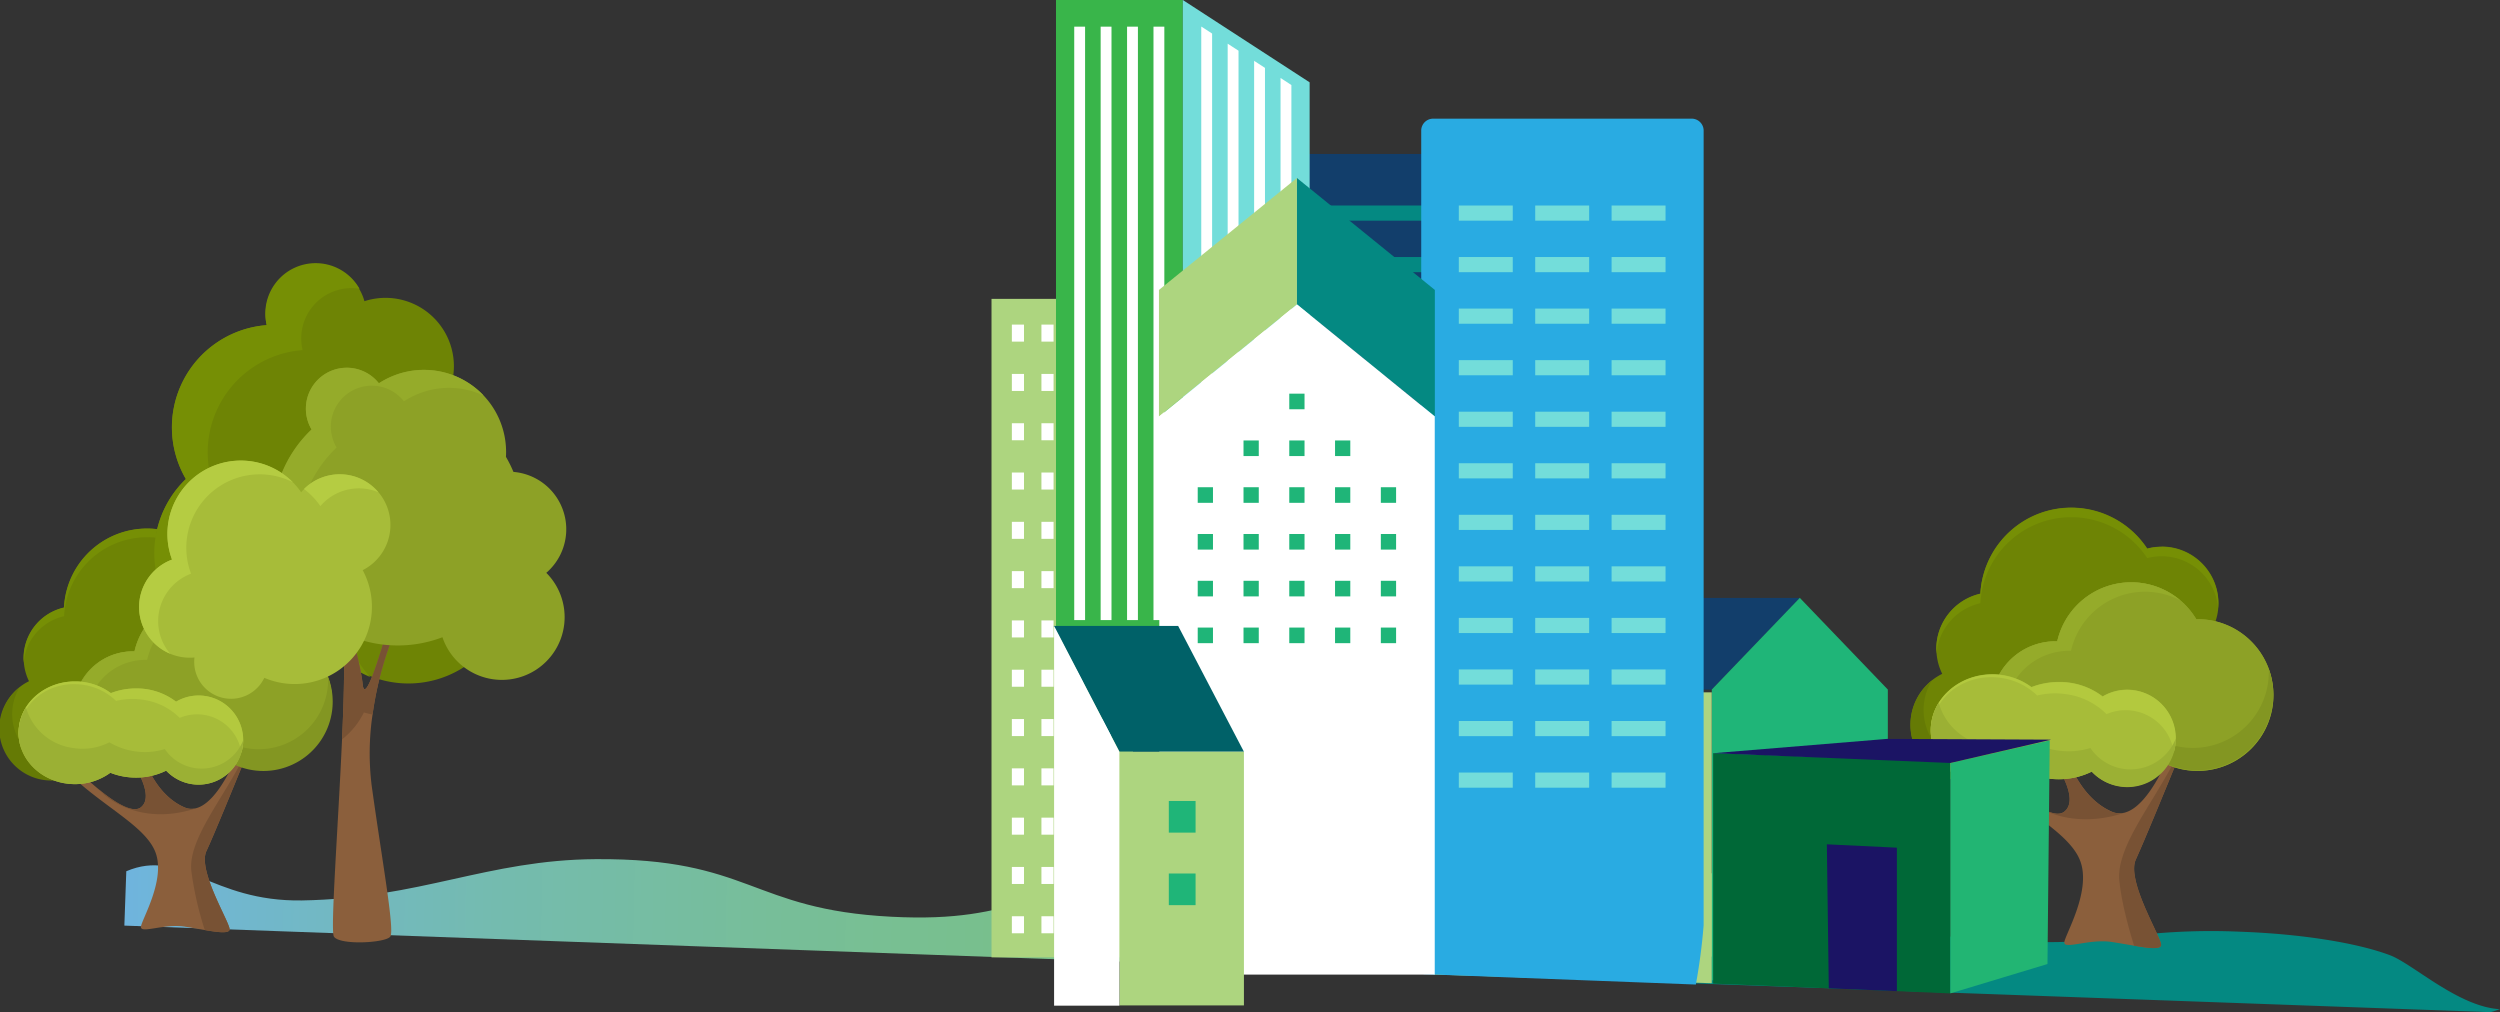 <svg xmlns="http://www.w3.org/2000/svg" xmlns:xlink="http://www.w3.org/1999/xlink" viewBox="0 0 721.12 291.96"><rect x="0" y="0" width="721.12" height="291.96" fill="#333333" stroke="none"/><defs><linearGradient id="Naamloos_verloop_7" x1="390.43" y1="742.73" x2="1332.93" y2="742.73" gradientTransform="matrix(0.53, -0.02, -0.02, 1, 133.16, 4.81)" gradientUnits="userSpaceOnUse"><stop offset="0" stop-color="#6fb4df"/><stop offset="0.08" stop-color="#71b7cc"/><stop offset="0.22" stop-color="#74bbaf"/><stop offset="0.38" stop-color="#77be99"/><stop offset="0.55" stop-color="#79c089"/><stop offset="0.74" stop-color="#7ac280"/><stop offset="1" stop-color="#7ac27d"/></linearGradient></defs><g style="isolation:isolate"><g id="Laag_3" data-name="Laag 3"><path d="M768.93,711c-36.19,2.13-26.44,11.77-58.74,13.91-30,2-42.84-5.69-77.83-5.73-44.55,0-44.56,12.26-82.91,10.26-40.78-2.13-40.47-16.91-85.26-16.61-31.34.21-50.6,11.34-84.68,11.91-26.37.43-34.75-15.21-50.7-8.42L328.25,732l500.36,18.08-.81-4.75C808,737.6,786,710,768.93,711Z" transform="translate(-292.38 -465.01)" style="fill:url(#Naamloos_verloop_7)"/><path d="M771.13,740.38c1.8.07,3.57.15,5.32.26,14.18.83,28-.11,36.68-2.32,9.67-2.47,24.81-3.75,41.76-3.13,4.47.16,8.79.44,12.91.83a159.57,159.57,0,0,0,36.8-.69,186.74,186.74,0,0,1,33.93-1.57c18.1.65,34,3.3,43.23,6.78,6.66,2.51,19.73,14.91,31.74,15.57l-2.73.86-290-10.48a12,12,0,0,0,1.91-.83C728.29,742.51,741.25,739.21,771.13,740.38Z" transform="translate(-292.38 -465.01)" style="fill:#048982"/><g style="mix-blend-mode:multiply"><polygon points="493.75 198.92 519.2 172.47 439.03 172.47 413.57 198.92 493.75 198.92" style="fill:#123e6b"/><polygon points="519.15 172.45 544.54 198.9 544.54 282.77 493.76 282.77 493.76 198.9 519.15 172.45" style="fill:#1fb578"/><polygon points="413.57 281.11 493.75 283.61 493.75 199.7 413.57 199.7 413.57 281.11" style="fill:#add57f"/><rect x="468.36" y="211.24" width="5.88" height="4.03" style="fill:#fffbf7"/><rect x="468.36" y="223.34" width="5.88" height="4.03" style="fill:#fffbf7"/><rect x="450.72" y="211.24" width="5.88" height="4.03" style="fill:#fffbf7"/><rect x="450.72" y="223.34" width="5.88" height="4.03" style="fill:#fffbf7"/><rect x="433.08" y="211.24" width="5.88" height="4.03" style="fill:#fffbf7"/><rect x="433.08" y="223.34" width="5.88" height="4.03" style="fill:#fffbf7"/><rect x="468.36" y="235.44" width="5.88" height="4.03" style="fill:#fffbf7"/><rect x="450.72" y="235.44" width="5.88" height="4.03" style="fill:#fffbf7"/><rect x="433.08" y="235.44" width="5.88" height="4.03" style="fill:#fffbf7"/><rect x="525.08" y="235.44" width="5.88" height="4.03" style="fill:#add57f"/><rect x="507.44" y="235.44" width="5.88" height="4.03" style="fill:#add57f"/></g><rect x="360.68" y="44.41" width="50.58" height="235.92" style="fill:#123e6b"/><rect x="360.9" y="59.28" width="50.36" height="4.37" style="fill:#048982"/><rect x="360.9" y="74.14" width="50.36" height="4.37" style="fill:#048982"/><rect x="360.9" y="89.01" width="50.36" height="4.37" style="fill:#048982"/><rect x="360.9" y="103.88" width="50.36" height="4.37" style="fill:#048982"/><rect x="360.9" y="118.75" width="50.36" height="4.37" style="fill:#048982"/><rect x="360.9" y="133.62" width="50.36" height="4.37" style="fill:#048982"/><rect x="360.9" y="148.49" width="50.36" height="4.37" style="fill:#048982"/><rect x="360.9" y="163.36" width="50.36" height="4.37" style="fill:#048982"/><rect x="360.9" y="178.23" width="50.36" height="4.37" style="fill:#048982"/><rect x="360.9" y="193.1" width="50.36" height="4.37" style="fill:#048982"/><rect x="360.9" y="207.97" width="50.36" height="4.37" style="fill:#048982"/><rect x="360.9" y="222.84" width="50.36" height="4.37" style="fill:#048982"/><path d="M703,746,781.54,749a167.92,167.92,0,0,0,2.25-17.09V502.55a3.45,3.45,0,0,0-3.57-3.31H705.9a3.45,3.45,0,0,0-3.57,3.31V731.86C702.33,733.69,700.55,737.1,703,746Z" transform="translate(-292.38 -465.01)" style="fill:#29abe2"/><rect x="442.83" y="59.28" width="15.56" height="4.37" style="fill:#73ddda"/><rect x="420.79" y="59.28" width="15.56" height="4.37" style="fill:#73ddda"/><rect x="464.86" y="59.28" width="15.56" height="4.37" style="fill:#73ddda"/><rect x="420.79" y="74.14" width="15.56" height="4.37" style="fill:#73ddda"/><rect x="464.86" y="74.14" width="15.56" height="4.37" style="fill:#73ddda"/><rect x="442.83" y="74.14" width="15.56" height="4.37" style="fill:#73ddda"/><rect x="420.79" y="89.01" width="15.56" height="4.37" style="fill:#73ddda"/><rect x="464.86" y="89.01" width="15.56" height="4.37" style="fill:#73ddda"/><rect x="442.83" y="89.01" width="15.56" height="4.37" style="fill:#73ddda"/><rect x="464.86" y="103.88" width="15.56" height="4.37" style="fill:#73ddda"/><rect x="420.79" y="103.88" width="15.56" height="4.37" style="fill:#73ddda"/><rect x="442.83" y="103.88" width="15.56" height="4.37" style="fill:#73ddda"/><rect x="442.83" y="118.75" width="15.56" height="4.37" style="fill:#73ddda"/><rect x="420.79" y="118.75" width="15.56" height="4.37" style="fill:#73ddda"/><rect x="464.86" y="118.75" width="15.56" height="4.37" style="fill:#73ddda"/><rect x="464.86" y="133.62" width="15.56" height="4.37" style="fill:#73ddda"/><rect x="420.79" y="133.62" width="15.56" height="4.37" style="fill:#73ddda"/><rect x="442.83" y="133.62" width="15.56" height="4.37" style="fill:#73ddda"/><rect x="464.86" y="148.49" width="15.56" height="4.37" style="fill:#73ddda"/><rect x="442.83" y="148.49" width="15.56" height="4.37" style="fill:#73ddda"/><rect x="420.79" y="148.49" width="15.56" height="4.37" style="fill:#73ddda"/><rect x="464.86" y="163.36" width="15.56" height="4.37" style="fill:#73ddda"/><rect x="420.79" y="163.36" width="15.56" height="4.37" style="fill:#73ddda"/><rect x="442.83" y="163.36" width="15.56" height="4.37" style="fill:#73ddda"/><rect x="420.79" y="178.23" width="15.56" height="4.37" style="fill:#73ddda"/><rect x="442.83" y="178.23" width="15.56" height="4.37" style="fill:#73ddda"/><rect x="464.86" y="178.23" width="15.56" height="4.37" style="fill:#73ddda"/><rect x="442.83" y="193.1" width="15.56" height="4.37" style="fill:#73ddda"/><rect x="464.86" y="193.1" width="15.56" height="4.37" style="fill:#73ddda"/><rect x="420.79" y="193.1" width="15.56" height="4.37" style="fill:#73ddda"/><rect x="420.79" y="207.97" width="15.56" height="4.37" style="fill:#73ddda"/><rect x="442.83" y="207.97" width="15.56" height="4.37" style="fill:#73ddda"/><rect x="464.86" y="207.97" width="15.56" height="4.37" style="fill:#73ddda"/><rect x="464.86" y="222.84" width="15.56" height="4.37" style="fill:#73ddda"/><rect x="420.79" y="222.84" width="15.56" height="4.37" style="fill:#73ddda"/><rect x="442.83" y="222.84" width="15.56" height="4.37" style="fill:#73ddda"/><g style="mix-blend-mode:multiply"><rect x="286" y="86.21" width="40.9" height="189.94" style="fill:#add57f"/><rect x="326.9" y="86.21" width="24.03" height="189.94" style="fill:#123e6b"/><polygon points="350.93 276.16 326.9 276.16 326.9 86.21 350.93 276.16" style="fill:#123e6b"/><rect x="291.87" y="93.63" width="3.5" height="4.91" style="fill:#fff"/><rect x="300.4" y="93.63" width="3.5" height="4.91" style="fill:#fff"/><rect x="308.92" y="93.63" width="3.5" height="4.91" style="fill:#fff"/><rect x="317.44" y="93.63" width="3.5" height="4.91" style="fill:#fff"/><rect x="291.87" y="107.86" width="3.5" height="4.91" style="fill:#fff"/><rect x="300.4" y="107.86" width="3.5" height="4.91" style="fill:#fff"/><rect x="308.92" y="107.86" width="3.5" height="4.91" style="fill:#fff"/><rect x="317.44" y="107.86" width="3.5" height="4.91" style="fill:#fff"/><rect x="291.87" y="122.08" width="3.5" height="4.91" style="fill:#fff"/><rect x="300.4" y="122.08" width="3.5" height="4.91" style="fill:#fff"/><rect x="308.92" y="122.08" width="3.5" height="4.91" style="fill:#fff"/><rect x="317.44" y="122.08" width="3.5" height="4.91" style="fill:#fff"/><rect x="291.87" y="136.3" width="3.5" height="4.91" style="fill:#fff"/><rect x="300.4" y="136.3" width="3.5" height="4.91" style="fill:#fff"/><rect x="308.92" y="136.3" width="3.5" height="4.91" style="fill:#fff"/><rect x="317.44" y="136.3" width="3.5" height="4.91" style="fill:#fff"/><rect x="291.87" y="150.52" width="3.5" height="4.91" style="fill:#fff"/><rect x="300.4" y="150.52" width="3.5" height="4.91" style="fill:#fff"/><rect x="308.92" y="150.52" width="3.5" height="4.91" style="fill:#fff"/><rect x="317.44" y="150.52" width="3.5" height="4.91" style="fill:#fff"/><rect x="291.87" y="164.74" width="3.5" height="4.91" style="fill:#fff"/><rect x="300.4" y="164.74" width="3.5" height="4.91" style="fill:#fff"/><rect x="308.92" y="164.74" width="3.5" height="4.91" style="fill:#fff"/><rect x="317.44" y="164.74" width="3.5" height="4.91" style="fill:#fff"/><rect x="291.87" y="178.96" width="3.5" height="4.91" style="fill:#fff"/><rect x="300.4" y="178.96" width="3.5" height="4.91" style="fill:#fff"/><rect x="308.92" y="178.96" width="3.5" height="4.91" style="fill:#fff"/><rect x="317.44" y="178.96" width="3.5" height="4.91" style="fill:#fff"/><rect x="291.87" y="193.18" width="3.5" height="4.91" style="fill:#fff"/><rect x="300.4" y="193.18" width="3.5" height="4.91" style="fill:#fff"/><rect x="308.92" y="193.18" width="3.5" height="4.91" style="fill:#fff"/><rect x="317.44" y="193.18" width="3.5" height="4.91" style="fill:#fff"/><rect x="291.87" y="207.41" width="3.5" height="4.91" style="fill:#fff"/><rect x="300.4" y="207.41" width="3.5" height="4.91" style="fill:#fff"/><rect x="308.92" y="207.41" width="3.5" height="4.91" style="fill:#fff"/><rect x="317.44" y="207.41" width="3.5" height="4.91" style="fill:#fff"/><rect x="291.87" y="221.63" width="3.5" height="4.91" style="fill:#fff"/><rect x="300.4" y="221.63" width="3.5" height="4.91" style="fill:#fff"/><rect x="308.92" y="221.63" width="3.5" height="4.91" style="fill:#fff"/><rect x="317.44" y="221.63" width="3.5" height="4.91" style="fill:#fff"/><rect x="291.87" y="235.85" width="3.5" height="4.91" style="fill:#fff"/><rect x="300.4" y="235.85" width="3.5" height="4.91" style="fill:#fff"/><rect x="308.92" y="235.85" width="3.5" height="4.91" style="fill:#fff"/><rect x="317.44" y="235.85" width="3.5" height="4.91" style="fill:#fff"/><rect x="291.87" y="250.07" width="3.5" height="4.91" style="fill:#fff"/><rect x="300.4" y="250.07" width="3.5" height="4.91" style="fill:#fff"/><rect x="308.92" y="250.07" width="3.5" height="4.91" style="fill:#fff"/><rect x="317.44" y="250.07" width="3.5" height="4.91" style="fill:#fff"/><rect x="291.87" y="264.29" width="3.5" height="4.91" style="fill:#fff"/><rect x="300.4" y="264.29" width="3.5" height="4.91" style="fill:#fff"/><rect x="308.92" y="264.29" width="3.5" height="4.91" style="fill:#fff"/><rect x="317.44" y="264.29" width="3.5" height="4.91" style="fill:#fff"/></g><rect x="304.6" width="36.58" height="182.43" style="fill:#39b54a"/><polygon points="377.76 182.43 341.18 182.43 341.18 0 377.76 23.75 377.76 182.43" style="fill:#73ddda"/><rect x="309.86" y="7.69" width="3.13" height="171.17" style="fill:#fff"/><rect x="317.48" y="7.69" width="3.13" height="171.17" style="fill:#fff"/><rect x="325.1" y="7.69" width="3.13" height="171.17" style="fill:#fff"/><rect x="332.72" y="7.69" width="3.13" height="171.17" style="fill:#fff"/><polygon points="346.5 178.86 349.63 178.86 349.63 9.68 346.56 7.69 346.5 7.69 346.5 178.86" style="fill:#fff"/><polygon points="357.25 178.86 357.25 14.63 354.12 12.6 354.12 178.86 357.25 178.86" style="fill:#fff"/><polygon points="364.88 178.86 364.88 19.58 361.75 17.55 361.75 178.86 364.88 178.86" style="fill:#fff"/><polygon points="372.5 178.86 372.5 24.53 369.37 22.49 369.37 178.86 372.5 178.86" style="fill:#fff"/><polygon points="413.88 120.12 374.09 87.82 374.09 51.34 413.88 83.63 413.88 120.12" style="fill:#048982"/><polygon points="334.3 120.12 374.09 87.82 374.09 51.34 334.3 83.63 334.3 120.12" style="fill:#add57f"/><polygon points="374.13 87.8 334.4 120.1 334.4 281.12 413.85 281.12 413.85 120.1 374.13 87.8" style="fill:#fff"/><rect x="345.48" y="140.54" width="4.4" height="4.5" style="fill:#1fb578"/><rect x="345.48" y="154.03" width="4.4" height="4.5" style="fill:#1fb578"/><rect x="345.48" y="167.53" width="4.4" height="4.5" style="fill:#1fb578"/><rect x="358.69" y="127.05" width="4.4" height="4.5" style="fill:#1fb578"/><rect x="358.69" y="140.54" width="4.4" height="4.5" style="fill:#1fb578"/><rect x="358.69" y="154.03" width="4.4" height="4.5" style="fill:#1fb578"/><rect x="358.69" y="167.53" width="4.4" height="4.5" style="fill:#1fb578"/><rect x="371.89" y="113.55" width="4.4" height="4.5" style="fill:#1fb578"/><rect x="371.89" y="127.05" width="4.4" height="4.5" style="fill:#1fb578"/><rect x="371.89" y="140.54" width="4.4" height="4.5" style="fill:#1fb578"/><rect x="371.89" y="154.03" width="4.4" height="4.5" style="fill:#1fb578"/><rect x="371.89" y="167.53" width="4.4" height="4.5" style="fill:#1fb578"/><rect x="385.09" y="127.05" width="4.4" height="4.5" style="fill:#1fb578"/><rect x="385.09" y="140.54" width="4.4" height="4.5" style="fill:#1fb578"/><rect x="385.09" y="154.03" width="4.4" height="4.5" style="fill:#1fb578"/><rect x="385.09" y="167.53" width="4.4" height="4.5" style="fill:#1fb578"/><rect x="398.3" y="140.54" width="4.4" height="4.5" style="fill:#1fb578"/><rect x="398.3" y="154.03" width="4.4" height="4.5" style="fill:#1fb578"/><rect x="398.3" y="167.53" width="4.4" height="4.5" style="fill:#1fb578"/><rect x="345.48" y="181.02" width="4.4" height="4.5" style="fill:#1fb578"/><rect x="358.69" y="181.02" width="4.4" height="4.5" style="fill:#1fb578"/><rect x="371.89" y="181.02" width="4.4" height="4.5" style="fill:#1fb578"/><rect x="385.09" y="181.02" width="4.4" height="4.5" style="fill:#1fb578"/><rect x="398.3" y="181.02" width="4.4" height="4.5" style="fill:#1fb578"/><polygon points="322.9 216.84 303.92 180.54 339.83 180.54 358.81 216.84 322.9 216.84" style="fill:#006168"/><rect x="322.9" y="216.84" width="35.91" height="73.17" style="fill:#add57f"/><polygon points="304.05 180.53 304.05 216.82 304.05 290.09 322.88 290.09 322.88 216.82 304.05 180.53" style="fill:#fff"/><rect x="337.14" y="231.04" width="7.72" height="9.13" style="fill:#1fb578"/><rect x="337.14" y="251.96" width="7.72" height="9.13" style="fill:#1fb578"/><g style="mix-blend-mode:multiply"><path d="M908.46,712.93c-2.86,6.19,7.61,22.84,7.29,24.74-.21,1.28-3.62.85-7.81.13-2.06-.35-4.31-.76-6.46-1.08-6.5-1-14,2.38-13.64,0s7.77-14.75,4.6-23.31-17.29-14.75-28.39-26h3.81s2.93,3,6.63,6c4.72,3.89,10.68,7.84,13.35,5.7,4.76-3.8-3.17-14.75-3.17-14.75h4.44s3.33,10.79,12.37,14.75a5.58,5.58,0,0,0,3.73.31h0c7.39-1.9,13.24-17.59,13.24-17.59h3s-.5,1.24-1.32,3.24C917.29,692,910.68,708.13,908.46,712.93Z" transform="translate(-292.38 -465.01)" style="fill:#8b5f3c"/><path d="M915.75,737.67c-.21,1.28-3.62.85-7.81.13-1.38-4.44-3.6-12.28-4.24-18.68-1-9.52,9.2-21.73,15.54-33.94l.9-.09c-2.85,6.95-9.46,23-11.68,27.84C905.6,719.12,916.07,735.77,915.75,737.67Z" transform="translate(-292.38 -465.01)" style="fill:#785234"/><path d="M905.21,699.44c-14.35,4.75-25.46-.31-30.72-6,4.72,3.89,10.68,7.84,13.35,5.7,4.76-3.8-3.17-14.75-3.17-14.75h4.44s3.33,10.79,12.37,14.75A5.58,5.58,0,0,0,905.21,699.44Z" transform="translate(-292.38 -465.01)" style="fill:#785234"/><path d="M915.91,622.69a16.38,16.38,0,0,0-4.17.54,26.25,26.25,0,0,0-48.13,13,16.34,16.34,0,0,0-11,23.15,16.34,16.34,0,1,0,21.86,7.45,16.43,16.43,0,0,0,5.77-4.75,26.27,26.27,0,0,0,29.93-7.8,16.34,16.34,0,1,0,5.78-31.62Z" transform="translate(-292.38 -465.01)" style="fill:#6e8405"/><path d="M863.58,686.13a16.34,16.34,0,0,1-13.93-24.88,16.34,16.34,0,1,0,24.05,21.37A16.28,16.28,0,0,1,863.58,686.13Z" transform="translate(-292.38 -465.01)" style="fill:#657a05"/><path d="M863.61,639a26.25,26.25,0,0,1,48.13-13,16.34,16.34,0,0,1,20.45,14.44c0-.44.06-.89.06-1.34a16.34,16.34,0,0,0-20.51-15.8,26.25,26.25,0,0,0-48.13,13,16.33,16.33,0,0,0-12.72,15.93c0,.46,0,.91.05,1.35A16.35,16.35,0,0,1,863.61,639Z" transform="translate(-292.38 -465.01)" style="fill:#768f05"/><path d="M926.25,643.64h-.34A21.88,21.88,0,0,0,885.79,650h-.53a18.53,18.53,0,1,0,16.89,26.15,22.1,22.1,0,0,0,5,.57h.34a21.88,21.88,0,1,0,18.78-33.11Z" transform="translate(-292.38 -465.01)" style="fill:#8da126"/><path d="M926.25,643.64h-.34A21.88,21.88,0,0,0,885.79,650h-.53a18.53,18.53,0,1,0,16.89,26.15,22.1,22.1,0,0,0,5,.57h.34a21.88,21.88,0,1,0,18.78-33.11Z" transform="translate(-292.38 -465.01)" style="fill:#8da126"/><path d="M870.7,671.25a18.52,18.52,0,0,1,18.52-18.52h.54a21.89,21.89,0,0,1,31.56-14.51A21.88,21.88,0,0,0,885.79,650h-.53a18.53,18.53,0,0,0-8.34,35.07A18.46,18.46,0,0,1,870.7,671.25Z" transform="translate(-292.38 -465.01)" style="fill:#95ab2a"/><path d="M946.79,658a21.88,21.88,0,0,1-39.43,13.91l-.34,0a21.47,21.47,0,0,1-5-.08,18.53,18.53,0,0,1-34.8.88,18.53,18.53,0,0,0,34.94,3.44,22.1,22.1,0,0,0,5,.57h.34A21.88,21.88,0,0,0,946.79,658Z" transform="translate(-292.38 -465.01)" style="fill:#839622"/><path d="M906,663.93a13.89,13.89,0,0,0-7.12,1.94,20.29,20.29,0,0,0-12.62-4.16,21.57,21.57,0,0,0-7.91,1.46,18.78,18.78,0,0,0-11.28-3.68c-9.81,0-17.77,7.24-17.77,16.17s8,16.18,17.77,16.18a18.78,18.78,0,0,0,11.14-3.58,21.65,21.65,0,0,0,8,1.52,21.36,21.36,0,0,0,9.53-2.19A14,14,0,1,0,906,663.93Z" transform="translate(-292.38 -465.01)" style="fill:#a7bc39"/><path d="M849.61,674.24c1.16-8.86,10-15,19.72-13.73A18.76,18.76,0,0,1,880,665.63a21.58,21.58,0,0,1,8-.43A20.27,20.27,0,0,1,900,671a14,14,0,0,1,19.4,11,13.88,13.88,0,0,0,.6-4,14,14,0,0,0-14-14,13.89,13.89,0,0,0-7.12,1.94,20.29,20.29,0,0,0-12.62-4.16,21.57,21.57,0,0,0-7.91,1.46,18.78,18.78,0,0,0-11.28-3.68c-9.81,0-17.77,7.24-17.77,16.17a14.92,14.92,0,0,0,1,5.26A15,15,0,0,1,849.61,674.24Z" transform="translate(-292.38 -465.01)" style="fill:#b3c93e"/><path d="M904.74,686.77a14,14,0,0,1-9.39-6,21.17,21.17,0,0,1-9.75.66,21.68,21.68,0,0,1-7.71-2.78,18.76,18.76,0,0,1-11.57,1.77c-7.43-1.19-13.1-6.42-14.7-12.77a15,15,0,0,0-2.32,8c0,8.94,8,16.18,17.77,16.18a18.78,18.78,0,0,0,11.14-3.58,21.65,21.65,0,0,0,8,1.52,21.36,21.36,0,0,0,9.53-2.19A14,14,0,0,0,920,678,14.06,14.06,0,0,1,904.74,686.77Z" transform="translate(-292.38 -465.01)" style="fill:#9bb034"/></g><g style="mix-blend-mode:multiply"><path d="M351.92,710.51c-2.61,5.66,7,20.91,6.68,22.65-.19,1.17-3.32.78-7.15.12-1.89-.32-3.95-.7-5.92-1-5.95-.87-12.78,2.18-12.49,0s7.12-13.5,4.21-21.35-15.83-13.5-26-23.81h3.48s2.69,2.74,6.07,5.52c4.33,3.56,9.79,7.18,12.23,5.22,4.36-3.48-2.9-13.5-2.9-13.5h4.06s3.05,9.87,11.33,13.5a5.07,5.07,0,0,0,3.41.28h0c6.76-1.74,12.12-16.11,12.12-16.11h2.76s-.46,1.14-1.22,3C360,691.38,354,706.11,351.92,710.51Z" transform="translate(-292.38 -465.01)" style="fill:#8b5f3c"/><path d="M358.6,733.16c-.19,1.17-3.32.78-7.15.12a96.17,96.17,0,0,1-3.89-17.11c-.87-8.71,8.43-19.89,14.24-31.08l.81-.08c-2.6,6.37-8.66,21.1-10.69,25.5C349.31,716.17,358.89,731.42,358.6,733.16Z" transform="translate(-292.38 -465.01)" style="fill:#785234"/><path d="M348.94,698.15c-13.14,4.35-23.31-.28-28.13-5.5,4.33,3.56,9.79,7.18,12.23,5.22,4.36-3.48-2.9-13.5-2.9-13.5h4.06s3.05,9.87,11.33,13.5A5.07,5.07,0,0,0,348.94,698.15Z" transform="translate(-292.38 -465.01)" style="fill:#785234"/><path d="M358.75,627.87a14.68,14.68,0,0,0-3.83.5,24,24,0,0,0-44.06,11.92,15,15,0,0,0-10.12,21.21,14.94,14.94,0,1,0,20,6.81,15.06,15.06,0,0,0,5.29-4.34,24.07,24.07,0,0,0,27.4-7.15,14.8,14.8,0,0,0,5.3,1,15,15,0,1,0,0-29.92Z" transform="translate(-292.38 -465.01)" style="fill:#6e8405"/><path d="M310.82,686a15,15,0,0,1-12.75-22.78,15,15,0,1,0,22,19.57A14.92,14.92,0,0,1,310.82,686Z" transform="translate(-292.38 -465.01)" style="fill:#657a05"/><path d="M310.86,642.76a24,24,0,0,1,44.06-11.92,14.68,14.68,0,0,1,3.83-.5,15,15,0,0,1,14.9,13.73c0-.41.06-.82.06-1.24a15,15,0,0,0-15-15,14.68,14.68,0,0,0-3.83.5,24,24,0,0,0-44.06,11.92,15,15,0,0,0-11.66,14.6c0,.41,0,.83.05,1.23A15,15,0,0,1,310.86,642.76Z" transform="translate(-292.38 -465.01)" style="fill:#768f05"/><path d="M368.21,647.06h-.31a20,20,0,0,0-36.73,5.86h-.5a17,17,0,1,0,15.47,23.94,20.26,20.26,0,0,0,4.57.53H351a20,20,0,1,0,17.19-30.31Z" transform="translate(-292.38 -465.01)" style="fill:#8da126"/><path d="M368.21,647.06h-.31a20,20,0,0,0-36.73,5.86h-.5a17,17,0,1,0,15.47,23.94,20.26,20.26,0,0,0,4.57.53H351a20,20,0,1,0,17.19-30.31Z" transform="translate(-292.38 -465.01)" style="fill:#8da126"/><path d="M317.34,672.34a17,17,0,0,1,17-17h.49a20,20,0,0,1,28.9-13.28,20,20,0,0,0-32.53,10.82h-.5A17,17,0,0,0,323,685,17,17,0,0,1,317.34,672.34Z" transform="translate(-292.38 -465.01)" style="fill:#95ab2a"/><path d="M387,660.2a20,20,0,0,1-36.11,12.74l-.31,0a19.61,19.61,0,0,1-4.6-.07,17,17,0,0,1-31.87.8,17,17,0,0,0,32,3.15,20.26,20.26,0,0,0,4.57.53H351a20,20,0,0,0,36-17.17Z" transform="translate(-292.38 -465.01)" style="fill:#839622"/><path d="M349.67,665.63a12.77,12.77,0,0,0-6.52,1.78,18.61,18.61,0,0,0-11.56-3.81,19.76,19.76,0,0,0-7.24,1.34A17.17,17.17,0,0,0,314,661.57c-9,0-16.27,6.63-16.27,14.81S305,691.19,314,691.19a17.21,17.21,0,0,0,10.2-3.28,19.78,19.78,0,0,0,7.37,1.39,19.48,19.48,0,0,0,8.73-2,12.85,12.85,0,1,0,9.35-21.67Z" transform="translate(-292.38 -465.01)" style="fill:#a7bc39"/><path d="M298,675.08c1.07-8.12,9.15-13.75,18.06-12.58a17.2,17.2,0,0,1,9.81,4.69,19.68,19.68,0,0,1,7.35-.39,18.63,18.63,0,0,1,11,5.28A12.87,12.87,0,0,1,362,682.19a12.87,12.87,0,0,0-12.31-16.56,12.77,12.77,0,0,0-6.52,1.78,18.61,18.61,0,0,0-11.56-3.81,19.76,19.76,0,0,0-7.24,1.34A17.17,17.17,0,0,0,314,661.57c-9,0-16.27,6.63-16.27,14.81a13.59,13.59,0,0,0,.88,4.81A13.78,13.78,0,0,1,298,675.08Z" transform="translate(-292.38 -465.01)" style="fill:#b3c93e"/><path d="M348.52,686.55a12.87,12.87,0,0,1-8.6-5.47,19.6,19.6,0,0,1-8.93.6,20,20,0,0,1-7.06-2.55,17.09,17.09,0,0,1-10.59,1.62,16.3,16.3,0,0,1-13.47-11.69,13.75,13.75,0,0,0-2.12,7.32c0,8.18,7.28,14.81,16.27,14.81a17.21,17.21,0,0,0,10.2-3.28,19.78,19.78,0,0,0,7.37,1.39,19.48,19.48,0,0,0,8.73-2,12.85,12.85,0,0,0,22.2-8.75A12.86,12.86,0,0,1,348.52,686.55Z" transform="translate(-292.38 -465.01)" style="fill:#9bb034"/></g><polygon points="562.57 286.54 494.15 283.72 494.15 217.26 562.57 219.65 562.57 286.54" style="fill:#006837"/><polygon points="590.59 278.07 562.57 286.54 562.57 220.08 591.24 213.56 590.59 278.07" style="fill:#22b573"/><polygon points="544.33 213.13 494.15 217.26 562.57 220.08 591.67 213.35 544.33 213.13" style="fill:#1b1464"/><polygon points="547.15 285.9 527.51 285.07 526.95 243.54 547.15 244.51 547.15 285.9" style="fill:#1b1464"/><g style="mix-blend-mode:multiply"><path d="M433.79,614.81l-.57-.72a23.66,23.66,0,0,0-11.65-35.35,19.72,19.72,0,0,0-24.07-26.85,14.52,14.52,0,0,0-28.19,6.93A29.57,29.57,0,0,0,346,603.19a29.58,29.58,0,0,0,38.62,44.7c.08,0,.15-.12.22-.17a32.47,32.47,0,0,0,2.3,3.42,29.58,29.58,0,0,0,46.68-36.33Z" transform="translate(-292.38 -465.01)" style="fill:#6e8405"/><path d="M395,655.11c-.72.55-1.46,1.07-2.21,1.55a29.13,29.13,0,0,0,6.38,3.63c-.57-.62-1.12-1.26-1.65-1.94a30.08,30.08,0,0,1-2.3-3.42Z" transform="translate(-292.38 -465.01)" style="fill:#768f05"/><path d="M353.44,649.93a29.59,29.59,0,0,1,2.88-39.53A29.58,29.58,0,0,1,379.67,566a14.51,14.51,0,0,1,16.41-17.7,15.88,15.88,0,0,0-1.19-1.79,14.52,14.52,0,0,0-25.58,12.28A29.57,29.57,0,0,0,346,603.19a29.59,29.59,0,0,0,9.13,48.69C354.52,651.26,354,650.61,353.44,649.93Z" transform="translate(-292.38 -465.01)" style="fill:#768f05"/><path d="M399.6,691.7c3,21.64,6.66,41.61,5.36,43.46s-14.6,2.58-16.27,0c-1.05-1.64,1.23-31.83,2.35-56.88.66-14.55.93-27.37-.07-31.84l1.42-3.37s3.88,12.57,4.62,19.41,6.85-15.16,6.85-15.16l1.84,1.3a99.15,99.15,0,0,0-5.86,22.51A76.16,76.16,0,0,0,399.6,691.7Z" transform="translate(-292.38 -465.01)" style="fill:#8b5f3c"/><path d="M405.7,648.62a99.15,99.15,0,0,0-5.86,22.51c-.84-.17-1.67-.38-2.5-.61a22.42,22.42,0,0,1-6.3,7.76c.66-14.55.93-27.37-.07-31.84l1.42-3.37s3.88,12.57,4.62,19.41,6.85-15.16,6.85-15.16Z" transform="translate(-292.38 -465.01)" style="fill:#785234"/><path d="M449.94,630.26a16.6,16.6,0,0,0-9.46-29.13,35.8,35.8,0,0,0-2.16-4.34,23.7,23.7,0,0,0-32.1-23.55,24,24,0,0,0-4.55,2.31,11.8,11.8,0,0,0-20.28,11.53,12.41,12.41,0,0,0,.86,1.8A36.12,36.12,0,0,0,420,648.82c.08.22.15.44.24.67a18.1,18.1,0,1,0,29.74-19.23Z" transform="translate(-292.38 -465.01)" style="fill:#8da126"/><path d="M380.62,633.1a36.13,36.13,0,0,1,8.85-39,11.49,11.49,0,0,1-.87-1.8,11.8,11.8,0,0,1,20.29-11.53,23.94,23.94,0,0,1,4.54-2.32,23.65,23.65,0,0,1,18.43.65,23.7,23.7,0,0,0-25.64-5.82,24,24,0,0,0-4.55,2.31,11.8,11.8,0,0,0-20.28,11.53,12.41,12.41,0,0,0,.86,1.8,36.13,36.13,0,0,0,7.58,57.86A36.17,36.17,0,0,1,380.62,633.1Z" transform="translate(-292.38 -465.01)" style="fill:#95ab2a"/><path d="M405,616.44A14.6,14.6,0,0,0,379.25,607,21.17,21.17,0,0,0,342,626.42a14.61,14.61,0,0,0,5.11,28.3c.46,0,.92,0,1.37-.07a10.63,10.63,0,0,0,20.14,5.88A22.29,22.29,0,0,0,397,629.47,14.59,14.59,0,0,0,405,616.44Z" transform="translate(-292.38 -465.01)" style="fill:#a7bc39"/><path d="M384.79,611a14.61,14.61,0,0,1,16.73-4,14.6,14.6,0,0,0-21.46-.94A21.19,21.19,0,0,1,384.79,611Z" transform="translate(-292.38 -465.01)" style="fill:#b5cc42"/><path d="M338,644.18a14.62,14.62,0,0,1,9.49-13.69,21.17,21.17,0,0,1,29.38-26.37A21.17,21.17,0,0,0,342,626.42a14.62,14.62,0,0,0-.51,27.18A14.55,14.55,0,0,1,338,644.18Z" transform="translate(-292.38 -465.01)" style="fill:#b5cc42"/></g></g></g></svg>